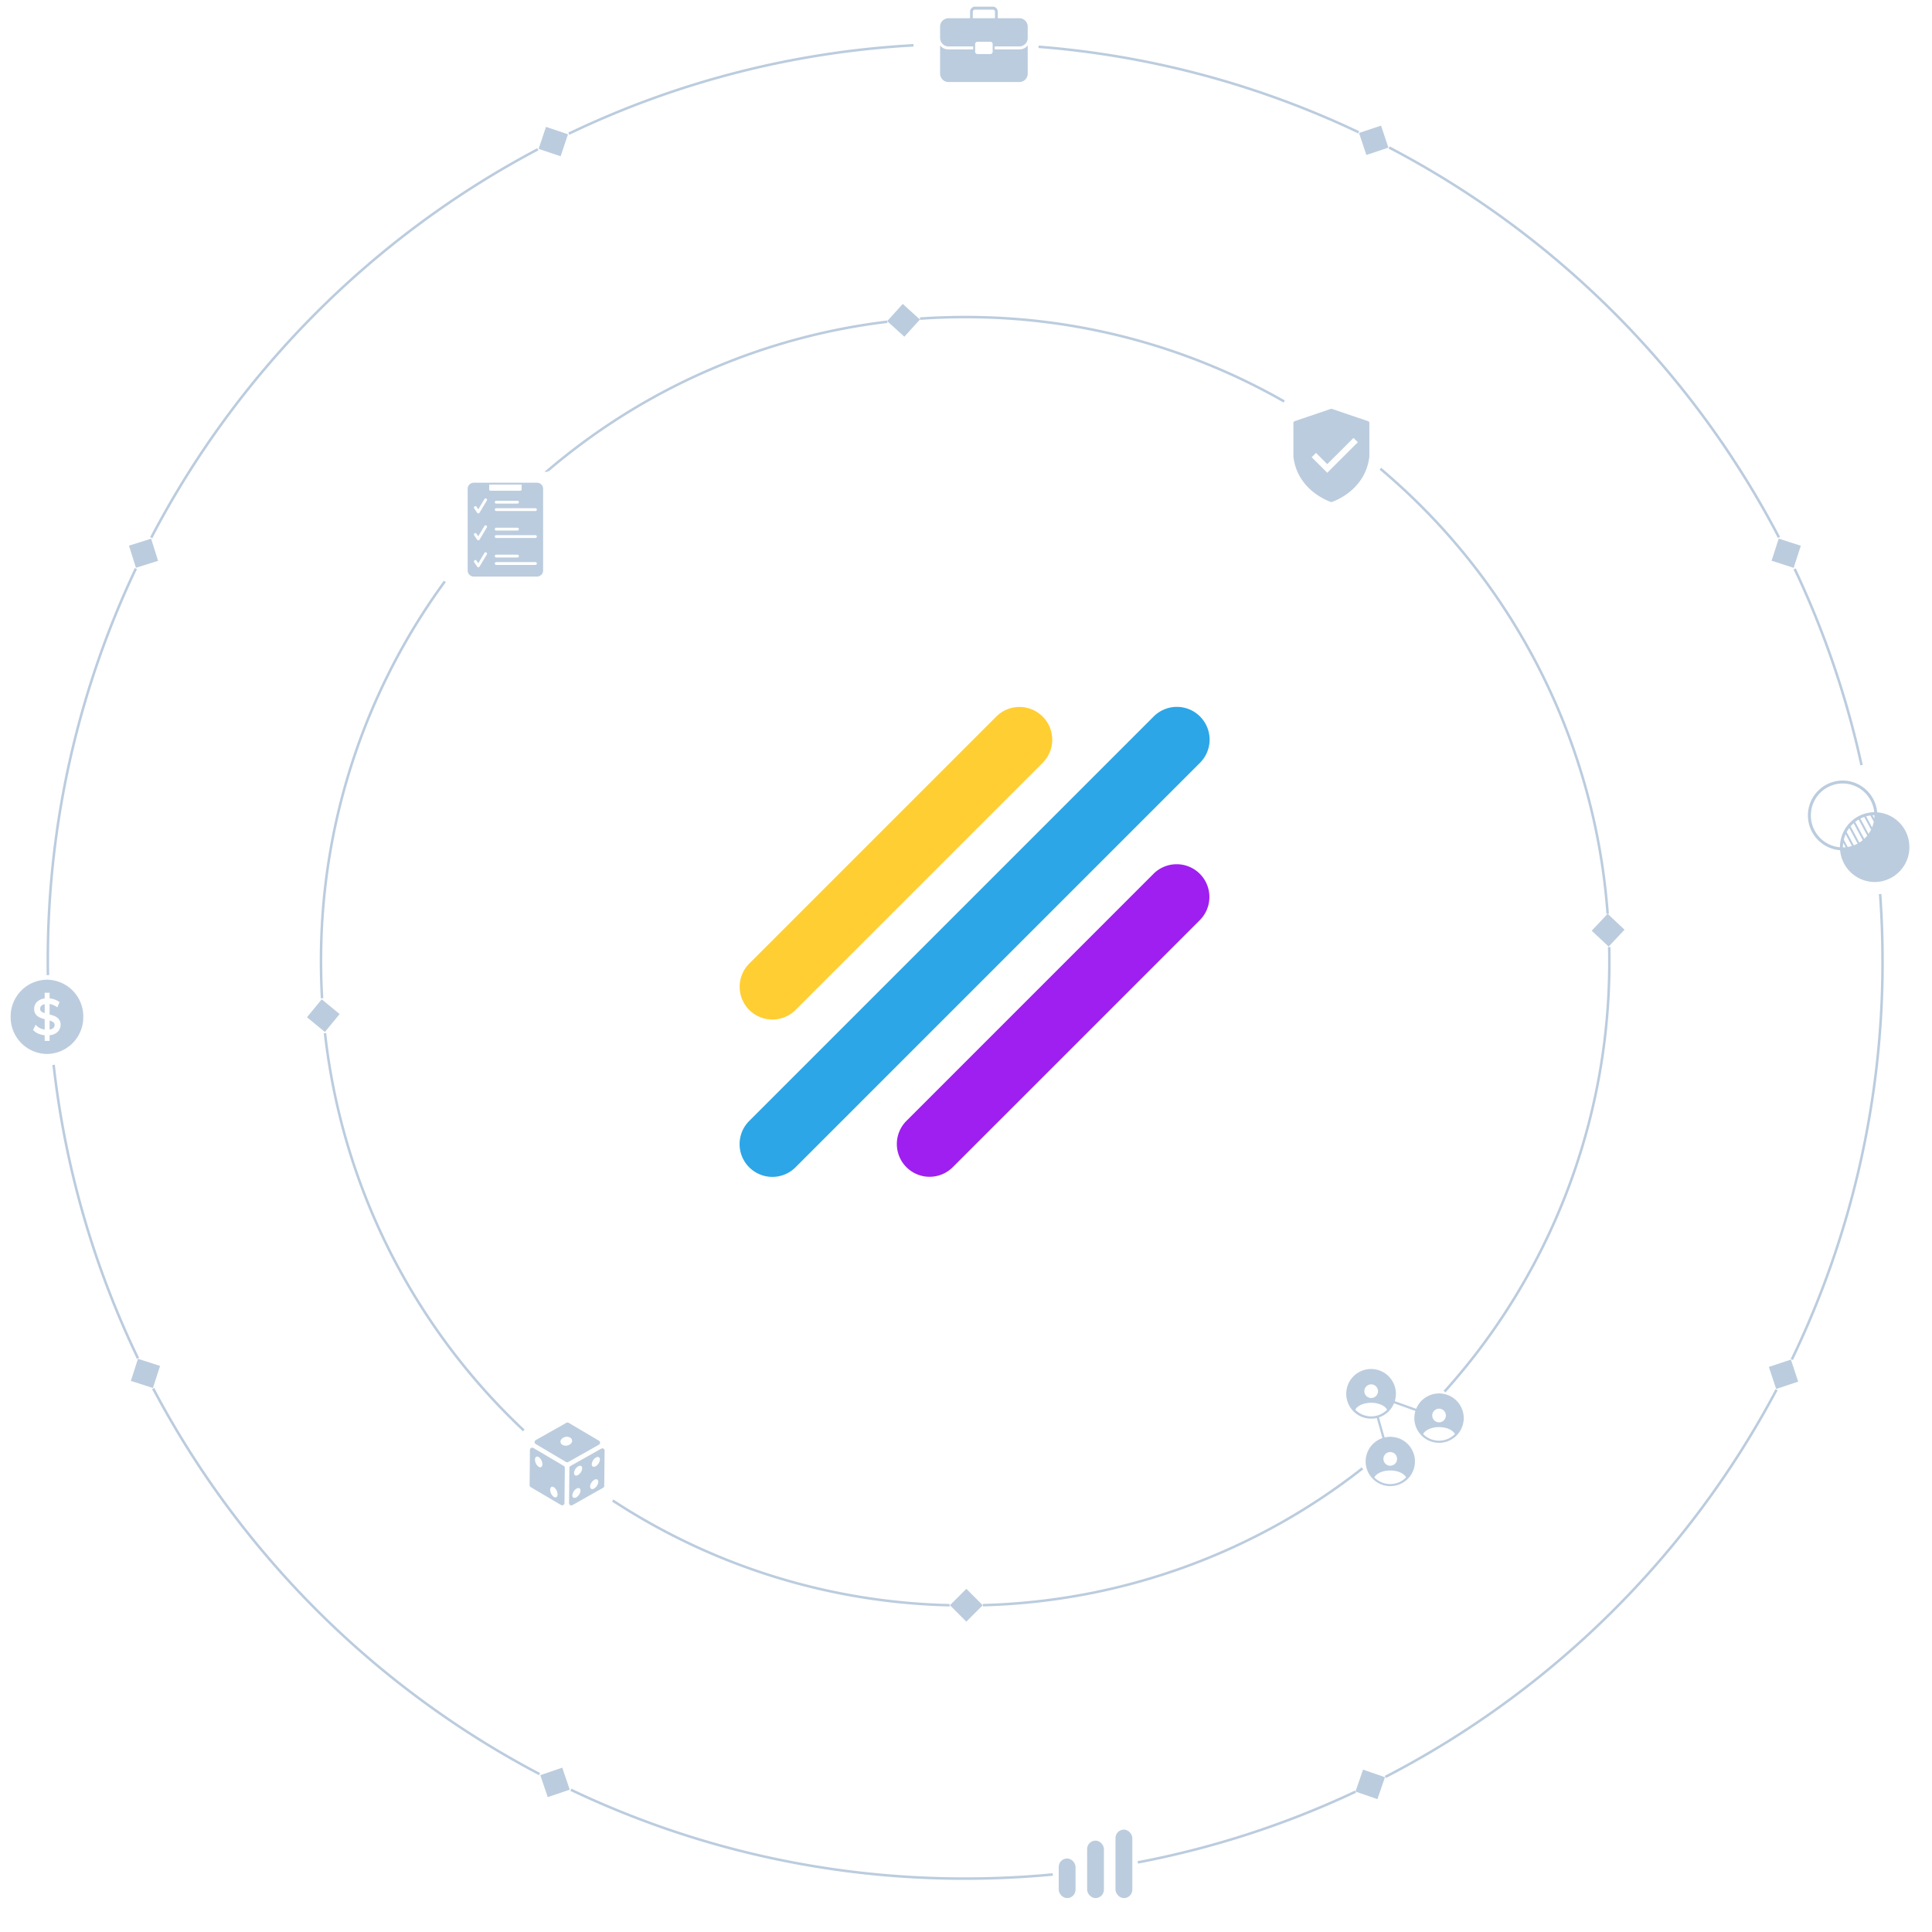<svg xmlns="http://www.w3.org/2000/svg" xmlns:xlink="http://www.w3.org/1999/xlink" width="768" height="768" viewBox="0 0 768 768"><defs><style>.a{fill:#fff;}.b{fill:#bbccde;}.c{fill:none;stroke:#bbccde;stroke-miterlimit:10;}.d{fill:#2ca6e7;}.e{fill:#9e1fef;}.f{fill:#ffce32;}.g{filter:url(#c);}.h{filter:url(#a);}</style><filter id="a" x="0" y="0" width="768" height="768" filterUnits="userSpaceOnUse"><feOffset input="SourceAlpha"/><feGaussianBlur stdDeviation="25" result="b"/><feFlood flood-color="#cdd9e5"/><feComposite operator="in" in2="b"/><feComposite in="SourceGraphic"/></filter><filter id="c" x="109" y="96.999" width="556" height="556" filterUnits="userSpaceOnUse"><feOffset input="SourceAlpha"/><feGaussianBlur stdDeviation="35" result="d"/><feFlood flood-color="#cdd9e5"/><feComposite operator="in" in2="d"/><feComposite in="SourceGraphic"/></filter></defs><g transform="translate(-983 -64)"><g class="h" transform="matrix(1, 0, 0, 1, 983, 64)"><circle class="a" cx="309" cy="309" r="309" transform="translate(75 75)"/></g><path class="b" d="M-3119.64,188.107a1.254,1.254,0,0,0,.515,1.112,5,5,0,0,0,1.284.616v-3.561a2.5,2.5,0,0,0-1.252.571A1.656,1.656,0,0,0-3119.64,188.107Z" transform="translate(4118.602 276.9)"/><path class="b" d="M-3113.747,194.642a5.564,5.564,0,0,0-1.437-.639v3.583a2.929,2.929,0,0,0,1.414-.568,1.532,1.532,0,0,0,.574-1.233A1.254,1.254,0,0,0-3113.747,194.642Z" transform="translate(4117.899 275.68)"/><path class="b" d="M-3119.129,174.722a14.6,14.6,0,0,0-14.437,14.761,14.6,14.6,0,0,0,14.437,14.761,14.6,14.6,0,0,0,14.438-14.761A14.6,14.6,0,0,0-3119.129,174.722Zm4.144,20.828a5.257,5.257,0,0,1-3.1,1.243v2.256h-1.952v-2.238a8.833,8.833,0,0,1-2.271-.543,5.711,5.711,0,0,1-2.1-1.328l-.245-.257,1.017-2.043.5.493a4.82,4.82,0,0,0,1.562.991,6.44,6.44,0,0,0,1.536.425v-4.118a13.908,13.908,0,0,1-1.865-.63,4.209,4.209,0,0,1-1.636-1.248,3.492,3.492,0,0,1-.686-2.233,3.822,3.822,0,0,1,1.211-2.861,5.194,5.194,0,0,1,2.975-1.274v-2.27h1.952v2.23a8.294,8.294,0,0,1,1.731.348,6.774,6.774,0,0,1,1.884.909l.329.233-.859,2.071-.509-.331a6.725,6.725,0,0,0-1.526-.735,6.051,6.051,0,0,0-1.051-.252v4.161a16.949,16.949,0,0,1,1.966.627,4.21,4.21,0,0,1,1.691,1.236,3.436,3.436,0,0,1,.718,2.249A3.8,3.8,0,0,1-3114.986,195.55Z" transform="translate(4120.801 278.723)"/><g class="g" transform="matrix(1, 0, 0, 1, 983, 64)"><circle class="a" cx="173" cy="173" r="173" transform="translate(214 202)"/></g><path class="b" d="M-2749.464-201.869h-8.746V-204.4a2,2,0,0,0-1.893-2.086h-7.2a2,2,0,0,0-1.892,2.086v2.528h-8.744a3.357,3.357,0,0,0-3.182,3.5v4.19a3.361,3.361,0,0,0,3.182,3.508h9.975v1.188h-9.975a4.09,4.09,0,0,1-3.182-1.577v11.043a3.361,3.361,0,0,0,3.182,3.509h28.477a3.358,3.358,0,0,0,3.174-3.509v-11.041a4.082,4.082,0,0,1-3.174,1.575h-9.974v-1.188h9.974a3.358,3.358,0,0,0,3.174-3.508v-4.19A3.354,3.354,0,0,0-2749.464-201.869Zm-18.656-2.528a.861.861,0,0,1,.815-.9h7.2a.861.861,0,0,1,.815.9v2.528h-8.832Zm.934,12.831a.908.908,0,0,1,.86-.948h5.245a.908.908,0,0,1,.86.948v2.974a.908.908,0,0,1-.86.948h-5.245a.908.908,0,0,1-.86-.948Z" transform="translate(4137.821 273.12)"/><path class="b" d="M-2608.691-49.711l-14.337-4.861a.758.758,0,0,0-.489,0l-14.337,4.861a.76.76,0,0,0-.517.72v13.32a.879.879,0,0,0,.007.107c1.525,12.773,12.99,17.308,14.84,17.959a.742.742,0,0,0,.5,0c1.85-.651,13.315-5.186,14.84-17.959a.832.832,0,0,0,.007-.107v-13.32A.761.761,0,0,0-2608.691-49.711Zm-16.219,20.517-1.714-1.715-4.476-4.475,1.715-1.714,4.475,4.475,10.43-10.43,1.715,1.714Z" transform="translate(4135.517 281.129)"/><path class="b" d="M-2405.934,105.837a13.845,13.845,0,0,0-13.736-12.628,13.856,13.856,0,0,0-13.8,13.88,13.855,13.855,0,0,0,12.8,13.83,13.846,13.846,0,0,0,13.737,12.628,13.855,13.855,0,0,0,13.8-13.88A13.854,13.854,0,0,0-2405.934,105.837Zm-13.621,13.829a12.776,12.776,0,0,1,.128-1.707l.95,1.774c-.354.034-.711.051-1.072.055C-2419.549,119.747-2419.555,119.707-2419.555,119.666Zm12.51-12.577c0,.4-.024.8-.06,1.2l-.686-1.279c.245-.017.49-.035.74-.038C-2407.052,107.008-2407.045,107.048-2407.045,107.089Zm-1.589,0,1.34,2.5a12.617,12.617,0,0,1-.676,2.249l-2.356-4.4A12.456,12.456,0,0,1-2408.634,107.091Zm-2.452.592,2.708,5.054a12.724,12.724,0,0,1-.987,1.668l-3.25-6.067A12.451,12.451,0,0,1-2411.086,107.683Zm-2.216,1.034,3.42,6.383a12.831,12.831,0,0,1-1.2,1.274l-3.6-6.717A12.7,12.7,0,0,1-2413.3,108.717Zm-1.989,1.456,3.612,6.743a12.639,12.639,0,0,1-1.362.966l-3.467-6.47A12.818,12.818,0,0,1-2415.291,110.173Zm-1.746,1.911,3.323,6.2a12.545,12.545,0,0,1-1.515.681l-2.832-5.285A12.827,12.827,0,0,1-2417.036,112.084Zm-1.444,2.474,2.506,4.679a12.54,12.54,0,0,1-1.677.38l-1.549-2.891A12.647,12.647,0,0,1-2418.48,114.557Zm-13.814-7.468a12.68,12.68,0,0,1,12.624-12.705,12.674,12.674,0,0,1,12.56,11.411,13.853,13.853,0,0,0-13.619,13.871c0,.025,0,.049,0,.074A12.683,12.683,0,0,1-2432.294,107.089Z" transform="translate(4135.147 281.065)"/><rect class="b" width="6.676" height="27.22" rx="3.338" transform="translate(1426.435 791.301)"/><rect class="b" width="6.676" height="22.847" rx="3.338" transform="translate(1415.149 795.674)"/><rect class="b" width="6.676" height="15.75" rx="3.338" transform="translate(1403.863 802.771)"/><path class="b" d="M-2935.5-25.9h-25.181a2.4,2.4,0,0,0-2.4,2.4v32.5a2.4,2.4,0,0,0,2.4,2.4h25.181a2.4,2.4,0,0,0,2.4-2.4V-23.5A2.4,2.4,0,0,0-2935.5-25.9Zm-19.969,28.5-2.906,4.844a.559.559,0,0,1-.467.272h-.013a.558.558,0,0,1-.466-.249l-1.174-1.761a.56.56,0,0,1,.155-.776.56.56,0,0,1,.776.155l.683,1.026,2.452-4.086a.559.559,0,0,1,.768-.192A.559.559,0,0,1-2955.474,2.607Zm0-10.708-2.906,4.844a.559.559,0,0,1-.467.272h-.013a.558.558,0,0,1-.466-.249L-2960.5-5a.56.56,0,0,1,.155-.776.559.559,0,0,1,.776.155l.683,1.026,2.452-4.086a.559.559,0,0,1,.768-.192A.559.559,0,0,1-2955.474-8.1Zm0-10.708-2.906,4.844a.561.561,0,0,1-.467.272h-.013a.558.558,0,0,1-.466-.249l-1.174-1.761a.56.56,0,0,1,.155-.776.559.559,0,0,1,.776.155l.683,1.026,2.452-4.086a.56.56,0,0,1,.768-.192A.559.559,0,0,1-2955.474-18.81Zm.937-4.419v-1.922h12.883v1.922a.514.514,0,0,1-.514.514h-11.855A.514.514,0,0,1-2954.537-23.229Zm11.805,5.076a.56.56,0,0,1-.559.56h-8.455a.56.56,0,0,1-.56-.56.56.56,0,0,1,.56-.56h8.455A.56.56,0,0,1-2942.732-18.154Zm6.574,24.932h-15.589a.559.559,0,0,1-.56-.56.56.56,0,0,1,.56-.56h15.589a.56.56,0,0,1,.56.56A.559.559,0,0,1-2936.157,6.778Zm-16.149-3.515a.56.56,0,0,1,.56-.56h8.455a.56.56,0,0,1,.559.56.56.56,0,0,1-.559.56h-8.455A.56.56,0,0,1-2952.306,3.263Zm16.149-7.194h-15.589a.559.559,0,0,1-.56-.56.56.56,0,0,1,.56-.56h15.589a.56.56,0,0,1,.56.56A.559.559,0,0,1-2936.157-3.931Zm-16.149-3.515a.56.56,0,0,1,.56-.56h8.455a.56.56,0,0,1,.559.56.56.56,0,0,1-.559.56h-8.455A.56.56,0,0,1-2952.306-7.445Zm16.149-7.194h-15.589a.56.56,0,0,1-.56-.56.56.56,0,0,1,.56-.56h15.589a.56.56,0,0,1,.56.56A.56.56,0,0,1-2936.157-14.639Z" transform="translate(4131.994 281.787)"/><path class="c" d="M-3952.585,187.831q-.412-7.3-.415-14.708a254.917,254.917,0,0,1,49.219-150.975" transform="translate(5063.604 272.987)"/><path class="c" d="M-3872.433,355.2a255.415,255.415,0,0,1-79.025-157.892" transform="translate(5063.644 277.416)"/><path class="c" d="M-3705.983,420.108a254.752,254.752,0,0,1-133.923-41.627" transform="translate(5066.464 281.998)"/><path class="c" d="M-3545.5,366.012A254.888,254.888,0,0,1-3696.362,420.4" transform="translate(5070.094 281.682)"/><path class="c" d="M-3451.939,163.887q.062,2.819.062,5.652a255.119,255.119,0,0,1-65.534,171.081" transform="translate(5074.619 276.571)"/><path class="c" d="M-3542.255-21.547a255.552,255.552,0,0,1,90.322,176.911" transform="translate(5073.991 271.882)"/><path class="c" d="M-3720.77-79.733q8.9-.617,17.966-.62A254.9,254.9,0,0,1-3575.986-46.8" transform="translate(5069.477 270.395)"/><path class="c" d="M-3865.067-19.386a254.989,254.989,0,0,1,134.913-59.156" transform="translate(5065.828 270.441)"/><rect class="b" width="9.225" height="9.225" transform="matrix(0.74, 0.672, -0.672, 0.74, 1341.864, 184.82)"/><rect class="b" width="9.225" height="9.225" transform="translate(1360.611 702.11) rotate(-45)"/><rect class="b" width="9.225" height="9.225" transform="matrix(0.685, -0.729, 0.729, 0.685, 1615.737, 433.966)"/><rect class="b" width="9.225" height="9.225" transform="translate(1105.025 468.361) rotate(-50.48)"/><path class="c" d="M-3549.772,491.362a361.979,361.979,0,0,1-86.551,28.117" transform="translate(5071.612 284.852)"/><path class="c" d="M-3384.837,335.523a366.3,366.3,0,0,1-155.512,153.934" transform="translate(5074.039 280.911)"/><path class="c" d="M-3347.647,143.352q.958,13.228.963,26.707a363.217,363.217,0,0,1-36.067,158.319" transform="translate(5078.024 276.052)"/><path class="c" d="M-3381.651,17.284a362.034,362.034,0,0,1,26.587,78" transform="translate(5078.052 272.864)"/><path class="c" d="M-3538.875-146.1A366.3,366.3,0,0,1-3383.917,8.874" transform="translate(5074.076 268.733)"/><path class="c" d="M-3674.79-185.151a362.436,362.436,0,0,1,127.241,34" transform="translate(5070.64 267.745)"/><path class="c" d="M-3856.923-150.586a362.637,362.637,0,0,1,137.012-35.132" transform="translate(5066.034 267.731)"/><path class="c" d="M-4018.819,8.984a366.3,366.3,0,0,1,153.68-154.392" transform="translate(5061.94 268.75)"/><path class="c" d="M-4058.879,178.761q-.042-2.751-.041-5.511a363.251,363.251,0,0,1,35-156.087" transform="translate(5060.926 272.861)"/><path class="c" d="M-4023.141,326.223a362.219,362.219,0,0,1-33.535-116.651" transform="translate(5060.983 277.727)"/><path class="c" d="M-3864.48,488.336a366.31,366.31,0,0,1-153.59-153.283" transform="translate(5061.959 280.9)"/><path class="c" d="M-3664.556,524.3q-17.194,1.629-34.826,1.641a363.231,363.231,0,0,1-156.738-35.309" transform="translate(5066.054 284.834)"/><rect class="b" width="9.225" height="9.225" transform="translate(1200.041 114.439) rotate(18.547)"/><rect class="b" width="9.225" height="9.225" transform="translate(1531.989 113.935) rotate(71.533)"/><rect class="b" width="9.225" height="9.225" transform="translate(1698.848 280.949) rotate(107.923)"/><rect class="b" width="9.225" height="9.225" transform="translate(1034.269 280.905) rotate(-17.488)"/><rect class="b" width="9.225" height="9.225" transform="matrix(0.952, 0.307, -0.307, 0.952, 1037.845, 604.143)"/><rect class="b" width="9.225" height="9.225" transform="matrix(0.947, -0.322, 0.322, 0.947, 1197.772, 769.649)"/><rect class="b" width="9.225" height="9.225" transform="translate(1686.152 607.371) rotate(-18.333)"/><rect class="b" width="9.225" height="9.225" transform="translate(1521.827 776.175) rotate(-70.949)"/><path class="b" d="M1870.13,1015.771a9.831,9.831,0,0,0-9.079,6.111l-8.5-3.047a9.871,9.871,0,1,0-7.166,6.707l2.247,7.987a9.8,9.8,0,1,0,3.1-.512,9.749,9.749,0,0,0-2.223.264l-2.247-7.987a9.877,9.877,0,0,0,5.978-5.6l8.5,3.047a9.815,9.815,0,1,0,9.389-6.971Zm-13.082,33.385a8.865,8.865,0,0,1-12.638,0c.815-1.589,3.324-2.751,6.319-2.751S1856.232,1047.567,1857.048,1049.156Zm-6.319-10.078a2.714,2.714,0,1,1-2.705,2.714A2.71,2.71,0,0,1,1850.729,1039.077Zm-7.572-26.912a2.714,2.714,0,1,1-2.706,2.714A2.71,2.71,0,0,1,1843.157,1012.166Zm0,12.726a8.864,8.864,0,0,1-6.32-2.648c.816-1.589,3.324-2.751,6.32-2.751s5.5,1.162,6.319,2.75A8.859,8.859,0,0,1,1843.157,1024.892Zm26.973-3.059a2.714,2.714,0,1,1-2.705,2.714A2.709,2.709,0,0,1,1870.13,1021.833Zm0,12.726a8.86,8.86,0,0,1-6.319-2.649c.816-1.588,3.324-2.75,6.319-2.75s5.5,1.163,6.32,2.75A8.863,8.863,0,0,1,1870.13,1034.559Z" transform="translate(-315.093 -397.861)"/><path class="d" d="M-2381.709,801.1l160.8-160.795a13.017,13.017,0,0,1,18.411,0h0a13.017,13.017,0,0,1,0,18.41l-160.795,160.8a13.02,13.02,0,0,1-18.411,0h0A13.019,13.019,0,0,1-2381.709,801.1Z" transform="translate(3662.522 -291.495)"/><path class="e" d="M-2323.706,796.555l98.213-98.213a13.02,13.02,0,0,1,18.411,0h0a13.02,13.02,0,0,1,0,18.411l-98.213,98.213a13.019,13.019,0,0,1-18.411,0h0A13.019,13.019,0,0,1-2323.706,796.555Z" transform="translate(3667.028 -286.987)"/><path class="f" d="M-2381.684,738.546l98.213-98.213a13.02,13.02,0,0,1,18.411,0h0a13.02,13.02,0,0,1,0,18.411l-98.213,98.213a13.02,13.02,0,0,1-18.411,0h0A13.02,13.02,0,0,1-2381.684,738.546Z" transform="translate(3662.524 -291.494)"/><path class="b" d="M11.211,24.832a.907.907,0,0,1-1.536.345L.239,14.86a.937.937,0,0,1-.2-.891L4.266.642A.906.906,0,0,1,5.8.3l9.436,10.318a.911.911,0,0,1,.19.891Zm-2.6-14.582a1.473,1.473,0,0,0-2.3.935,2.881,2.881,0,0,0,1.27,3.031,1.473,1.473,0,0,0,2.3-.935A2.882,2.882,0,0,0,8.613,10.251Z" transform="translate(1194.376 642.045) rotate(-77)"/><path class="b" d="M.721,3.031,14.366.022A.9.9,0,0,1,15.23.3l9.435,10.318a.908.908,0,0,1-.472,1.5L10.539,15.122a.9.9,0,0,1-.865-.273L.238,4.531A.908.908,0,0,1,.721,3.031ZM17.3,10a3.493,3.493,0,0,0,2.915,1.125c.978-.15,1.26-.9.628-1.667a3.493,3.493,0,0,0-2.916-1.125C16.947,8.487,16.666,9.233,17.3,10ZM15.224,5.041c.978-.15,1.259-.9.627-1.668A3.49,3.49,0,0,0,12.936,2.25c-.978.149-1.259.9-.627,1.667A3.5,3.5,0,0,0,15.224,5.041Zm-6.713,6.31a3.493,3.493,0,0,0,2.915,1.125c.978-.15,1.259-.9.627-1.668A3.492,3.492,0,0,0,9.139,9.684C8.161,9.834,7.88,10.58,8.512,11.351ZM3.523,5.263A3.492,3.492,0,0,0,6.438,6.388c.978-.15,1.259-.9.627-1.667A3.493,3.493,0,0,0,4.15,3.6C3.172,3.746,2.891,4.492,3.523,5.263Z" transform="translate(1206.088 661.515) rotate(-77)"/><path class="b" d="M15.434,14.52a.925.925,0,0,1-.673.618L1.107,18.148A.914.914,0,0,1,.043,16.984L4.26,3.648a.9.9,0,0,1,.674-.609L18.588.021a.914.914,0,0,1,1.064,1.164Zm-10.3-3.14a3.651,3.651,0,0,0-2.543,1.945c-.4.925.095,1.554,1.1,1.4a3.65,3.65,0,0,0,2.543-1.944C6.634,11.861,6.141,11.232,5.135,11.381ZM15.451,2.812a3.652,3.652,0,0,0-2.544,1.945c-.4.925.095,1.554,1.1,1.4a3.651,3.651,0,0,0,2.544-1.944C16.95,3.292,16.457,2.663,15.451,2.812Z" transform="translate(1189.456 658.481) rotate(-77)"/></g></svg>